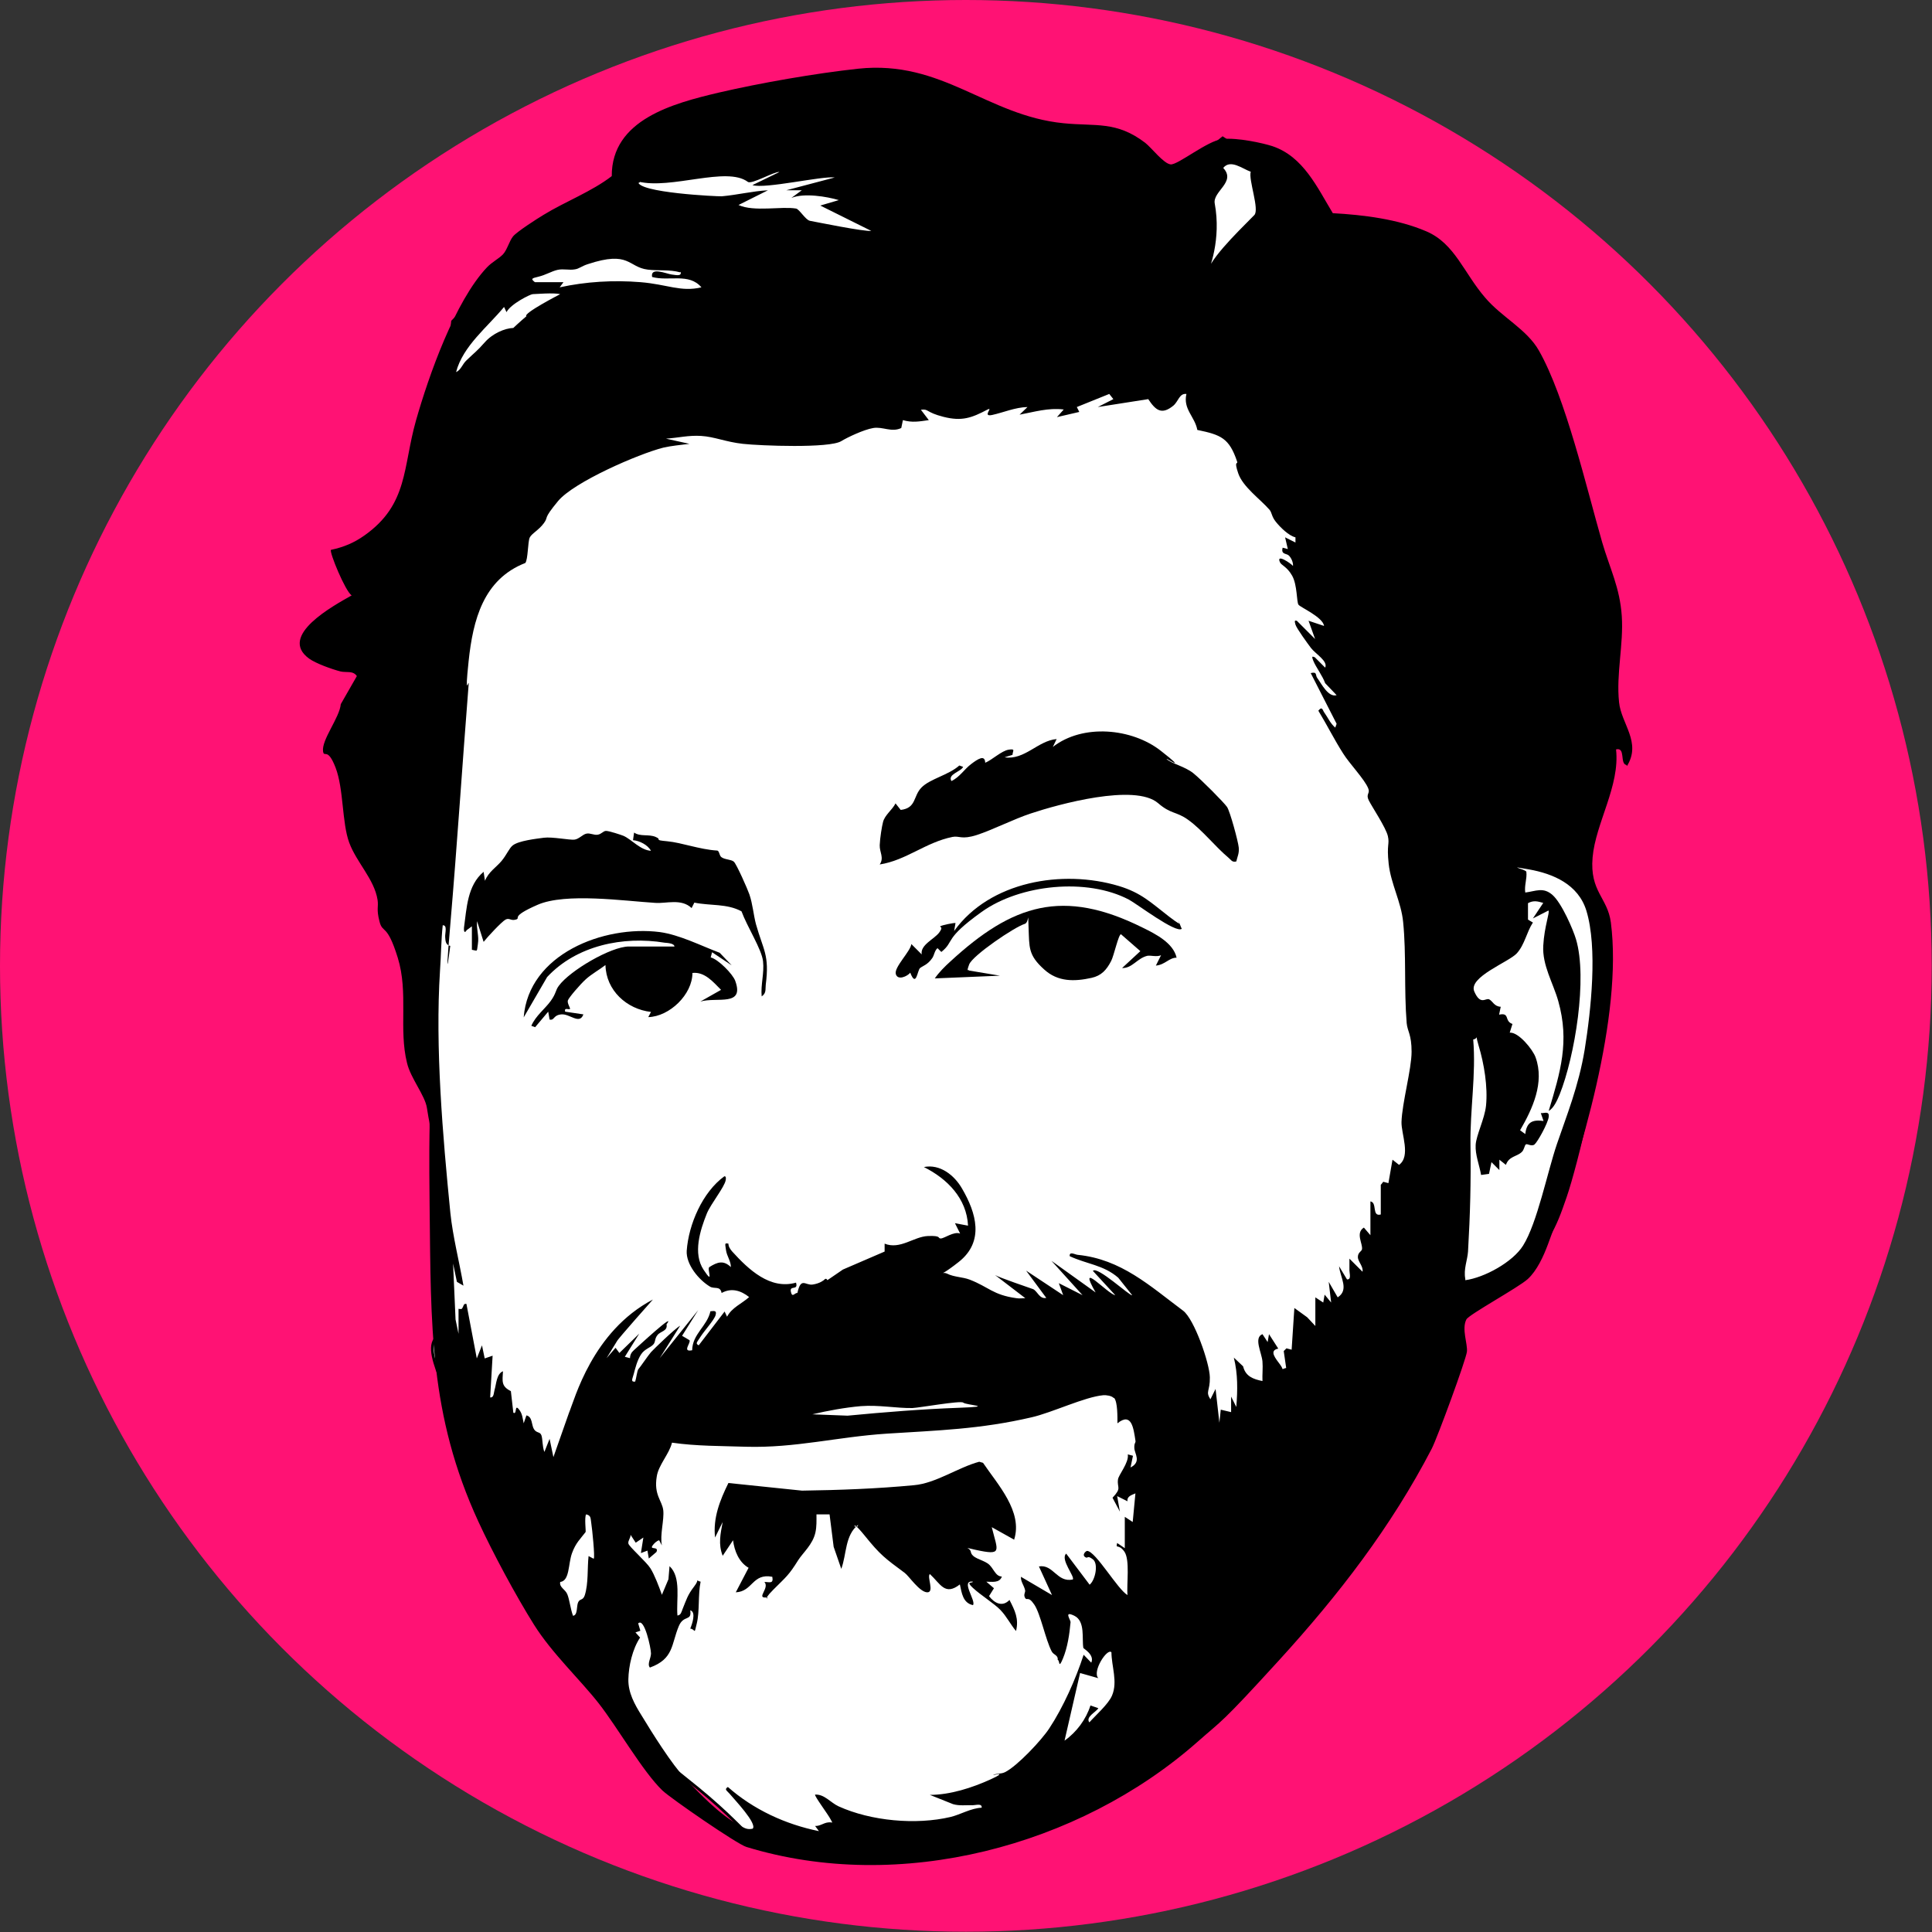 <?xml version="1.0" encoding="UTF-8"?>
<svg xmlns="http://www.w3.org/2000/svg" version="1.1" viewBox="0 0 708.7 708.7">
  <rect x="0" y="0" width="708.7" height="708.7" fill="#333333" stroke="none"/>
  <defs>
    <style>
      .st0 {
        fill: #fff;
        stroke: #000;
        stroke-miterlimit: 10;
      }

      .st1 {
        fill: #ff1274;
      }
    </style>
  </defs>
  <g id="Layer_1">
    <circle class="st1" cx="354.3" cy="354.3" r="354.3"></circle>
    <path class="st0" d="M160,173.3l6-55.4,32.7-33.3,35.6-18.1,3.1-12.6,140,6.2,50.7,7.1,20.4-16.6,19,12.3,25.3,53s86.4,207.3,91.5,210.7,2.5,26.5,3.2,43.3-9.3,57.5-13.3,69.1-6.2,17.4-20,30.5c-12,11.4-16.7,9.7-36.7,31.7s-88.7,144-113.3,154-36.7,22.7-56.7,22.7-49.2.6-61.3,0-8.2-4.6-34.8-25.6-43-39.2-45.8-51.1-34.6-44.5-35.4-64.9-16.4-39.5-10.1-45.7.7-75-8-126.2,8-191.1,8-191.1Z"></path>
  </g>
  <g id="Layer_2">
    <g>
      <path d="M596.6,280.6c-2.5-.4-.2-6.6-3.8-5.7,1.5,13.4-7.5,27-8.6,39.6s5.5,14.7,6.7,23.9c4.4,34.1-10.9,85.6-23.1,118.1-1.6,4.3-4,9.6-7.4,12.7s-21.6,13-22.5,14.8c-1.8,3.5.5,8.9.2,11.8s-10.8,31.5-12.9,35.6c-14.9,28.7-34.1,53.6-56,77.6s-20.5,21.6-30.1,30.1c-43.4,38.2-109.1,55.6-165.3,38.4-3.4-1-27.6-17.7-30.8-20.7-7.2-6.9-16.5-23.2-23.4-32s-17.1-18.3-23.7-28.8-15.3-26.7-20.4-37.8c-18.1-39.2-17.4-72.5-17.9-114.7s.8-25.2-1-37.1c-.7-4.6-6-10.9-7.3-16.5-3.1-12.4.6-25.7-3.4-38.6s-5.5-8.6-6.7-13.3-.3-5.2-.7-7.9c-1.2-7.6-7.7-13.7-10.4-21s-2-19.7-5-27.5-4.2-3.4-4.6-6c-.6-4.2,6.1-12.4,6.5-17.3l5.9-10.3c-1.4-2.1-3.9-1.2-6-1.7-3.1-.8-9-2.9-11.5-4.7-11.6-8.4,9.1-19.5,15.6-23.2-2.3-1.4-8.3-16-7.6-16.7,4.7-1,8.5-2.6,12.3-5.3,16.1-11.4,14-24.9,18.9-42.2,4.7-16.5,14.3-43.7,26-56.1,1.9-2,4.2-3.1,5.8-4.7s2.4-5,3.8-6.7,8.7-6.4,11.2-7.9c8-4.9,17.6-8.5,25-14.2-.1-20.8,22.7-26.7,39.1-30.6,15.5-3.6,35.6-7.1,51.3-8.8,30.9-3.3,47.2,17.2,75.3,20,11.9,1.2,19.4-.9,30,7.2,2.4,1.9,6.7,7.6,9.3,7.9s13.5-8.7,19-9.3,14.9,1.5,18.3,2.6c11.4,3.8,16.5,15.2,22.2,24.6,11.2.6,24,2.2,34.4,6.7s13.7,15.3,21.5,24.3c6,7.1,15.3,11.6,19.7,19.4,9.8,17.2,17.5,50.5,23.2,70.3,2.8,9.6,6.5,16.6,7.2,27.1.7,10.4-2.1,21.1-1,31.6.8,7.9,8.3,14.7,2.9,23.4ZM442.3,101.6c.4-5.6,10.8-15.6,17.8-22.7,2-2-2.2-13-1.3-15.9-3.1-1.1-7.4-4.7-10.1-1.4,4.9,5.2-4,8.6-3.1,13.1,2.4,13-1.8,24.2-3.3,26.9ZM264.8,72c5.7-.5,11.2-1.9,16.9-2.2l-10.8,5.4c5.7,2.6,15.7.4,21.1,1.3,1.2.2,3.5,4.2,5.1,4.5,2.2.4,19.8,4,22.5,3.7l-18.7-9.3,6.8-2c-4.4-1.3-12.7-2.7-17.4-.8l3.8-2.8h-5.7s17.8-4.7,17.8-4.7c-4.7-.6-25.6,4.3-30.2,2.8l9.9-4.8c-1.8-.3-10.2,4.7-11.6,3.6-7.8-5.8-28.1,2.9-40.2-.1-.6,4.1,29.4,5.5,30.6,5.4ZM249.5,99.9c-3.9-1.1-8-.5-11.9-1-7.3-.9-6.6-7.1-22-2-2.2.7-3.2,1.7-4.7,1.9-2.1.4-4.2-.3-6.4.2s-4.4,1.9-7,2.5-2.8.8-1.3,2h10.5s-1.4,1.9-1.4,1.9c9.6-2.1,19.7-2.7,29.6-1.9s14.8,3.7,22.4,1.9c-4.6-5.4-11.9-2.1-18.1-3.8-.7-3.8,5.1-1.2,7.2-.9s3.6.6,3.3-1ZM205.4,107.9c-2.2-.6-9.2,0-10,0s-8.1,3.6-9.6,6.6l-.9-1.9c-6,7.3-15.1,14.3-17.6,23.9,1.8-.8,2.3-2.9,3.8-4.3,3.1-3,3.8-3.3,6.7-6.6s7.4-5.2,10.5-5.3c0,0,2.3-2.2,4.8-4.3-1.4-1,12.4-8.1,12.4-8.1ZM168.2,493.5v-13.4c0,0,1,.2,1.2,0,.8-1,.5-2,1.7-1.8l3.8,20,1.9-4.8,1,4.8,2.9-1-.9,15.3c1.4.2,1.3-1.7,1.6-2.7.7-2.3.7-5.9,3.1-6.9-.2,3.7-.7,5.5,2.9,7.3l.9,7.9c1.4.9.4-3.1,1.9-1.4s1.5,3.6,1.9,5.3l1-2.9c2.3.5,1.8,3.6,2.8,5.1s2.2.8,2.7,2.2.3,4.2,1.1,6.1l1.9-4.8,1.4,6.7,5.7-16.2c2.1-4.9,8.5-29.9,30.8-41.6,0,0-13,14.6-13.2,15.3l-3.8,6.2,3.3-3.8,1.4,1.9,7.3-7.1-5.3,8.5,1.9.5c0-1.2.5-2.1,1.4-2.9s15.9-14.7,12-9.5c.5,2.5-2.2,2.5-3.3,3.9s-.7,2.3-1.4,3.3c-1.1,1.4-3.3,1.7-4.7,3.9s-2.1,5.1-2.6,7-1.3,3.1.5,2.9c.4-1.1.7-4.1,1.2-4.6s3.7-5.2,4.6-6.2,8.7-8.6,10.7-9.7l-7.5,11.9,14.1-17.6-5.9,9.4,2.7,1.6c.7.9-2.9,4.5,1,3.7.1-6,5.5-8.8,6.7-14.3,1.3-.1,2.4-.4,1.9,1.4s-4.1,5.7-5.5,7.9-2,2.5-.7,3.2l9.5-12.4.9,1.9c1.8-3.4,5.3-4.7,8.1-7.2-3-2.4-6.5-3.5-10.1-1.5-.5-2.7-2.6-1.4-4.2-2.3-4.2-2.5-8.9-8.2-8.6-13.2.7-9.7,5.8-21.5,13.8-27.3.7-.1.6.9.5,1.4-.4,2.5-5.4,8.6-6.9,12.2-2.5,6.2-5.2,14.7-1.2,20.7s1.1-.4,2.1-1c3-1.9,5.2-2.6,7.9,0,0-2.3-1.5-4-1.8-6.3s-.6-2.6.9-2.3c0,1.1.7,2.1,1.4,2.9,6,6.6,13.9,14.1,23.4,11.4.9,3.1-2.4.8-1.9,3.3s1.5.3,2.4.5c1.3-6,2.9-2.7,5.6-3.1s4.1-1.6,4.3-1.8c.7-.8,1.1.2,1.1.2l5.7-3.9,15.3-6.6v-2.9c5.7,2.3,10.7-2.6,15.9-2.8s3.4.9,4.7.9,4.8-2.7,7.1-1.8l-1.9-3.8,4.8.9c-.5-10-7.6-17.2-16.2-21.5,5.9-1.2,11.2,3,14,7.9,5.2,8.9,8.3,19.4-1.2,26.9s-6.9,3-4.3,4.3,5.7,1.2,8.3,2.2c7,2.7,8.5,5.6,17.1,6.8,1.1.2,2.2,0,3.3,0l-11.1-8.5c1.1.8,13.2,4.9,14,5.2,1.6.8,2.3,3.7,4.8,3.2l-7.4-10,13.6,9-1.6-4.4,8.7,4.4-11.4-12.6,16.2,11.6c-7.1-12.4,4.4.6,7.2,1l-8.2-8.9c1.5-2,13.8,9.5,14.4,8.9l-5.1-6.4c-5.4-4.7-11.6-5-17.8-7.9-.2-1.9,1.9-.6,2.9-.5,16,1.6,26.5,11.4,38.7,20.5,4.1,3.1,9.7,19.2,9.8,24.4s-1.7,5.1.2,8.1l1.9-3.8,1.4,12.4.5-4.8,3.8.9v-5.7s1.9,3.8,1.9,3.8c.5-6.1.6-12.1-.9-18.1l3.4,3.2c.9,3.7,3.7,4.7,7.1,5.4-.1-2.4.2-4.8,0-7.2-.3-3.3-3.3-8.7,0-10l1.9,2.9.5-2.9,3.4,5.3c-3.6.7-.9,3.7.7,5.9s0,1.7,2.2,1.2l-.9-6.2,1-1,1.9.5,1-15.3,4.7,3.4,3,3.2v-10.5s2.9,1.9,2.9,1.9l.5-2.9,2.4,2.9-.9-7.6,3.3,5.7c4.3-2.8.9-7.3.5-11.4l2.9,4.8c1.7.2.9-2.2.9-3.3s0-2.9,0-4.3l4.8,4.8c.4-1.9-1.7-3.7-1.7-5.4s1.3-2,1.5-2.8c.4-2-2.5-6,.7-8l2.4,2.8v-12.4c2.6.4.4,5.7,3.8,4.8v-10.9c.1,0,.9-1.1.9-1.1l1.9.5,1.5-8.6,2.4,1.9c4.4-3.2.8-11.3.9-15.7.2-7,3.7-19.4,3.7-25.8s-1.5-7.4-1.8-10.5c-1-12.3-.1-25.2-1.3-37.1-.7-7.3-4.5-14-5.3-21.3s.4-7.1-.3-10.2-5.8-10.7-7-13.1.6-2.5-.2-4.4c-1.3-3.3-6.9-9.1-9.2-12.8-3.2-5-6-10.6-9.1-15.7,1.5-1.9,1.6,0,2.2.7,1.3,1.8,2.2,4,4,5.5l.5-1.4-9.5-18.6c2.5-.6,1.6.7,2.4,1.8,1.5,2,4,7.2,7.1,6.3l-4.2-4.4c-.9-2.6-3.4-5.9-4.3-8.1s-.2-1.6.5-1.4l3.8,3.8c1.1-2.4-3.5-5-5.2-7.2-1.2-1.6-5.3-7.2-5.7-8.6s-.3-1.6.5-1.4l6.7,6.7-2.4-6.7,5.7,1.9c-.5-3.3-8.7-6.8-9.4-7.8s-.4-7.2-2.3-10.6-4-3.8-4.5-5c-1.5-3.3,4.1.5,4.8,1.4.1-1.3-.6-2.9-1.5-3.8s-3-.3-2.3-2.9l1.9.5-1-4.3,3.8,1.9v-1.9c-2.5-.6-5.6-3.7-7.2-5.7s-1.4-3.3-2.3-4.4c-3.5-4-9.8-8.4-11.5-13.4s0-3.1-.4-4.3c-2.9-8.6-5.9-9.8-14.6-11.6-.9-4.9-5.3-7.6-4-13.2-2.6-.3-2.9,2.7-4.8,4.3-4.3,3.5-6.5,1.7-9.2-2.4l-18.5,2.9,5.7-2.9-1.5-1.9-11.9,4.8.9,1.8-8.2,1.9,2.5-2.8c-5.7-.7-10.8.9-16.2,1.9l2.9-2.8c-4.5.1-8.8,2-12.9,2.9s.8-3.3-1.9-1.9c-5.7,3-9.3,4.3-16,2.6s-5.3-3-8.3-2.6l2.9,3.8c-3.5.5-6.1,1-9.5,0l-.6,2.9c-3.6,1.7-6.8-.6-10.3,0s-9.4,3.4-11.7,4.8c-4.3,2.7-29.8,1.7-36.1,1s-10.4-2.6-15.3-2.9c-4.6-.3-8.4.7-12.9,1l8.6,1.9c-3.1.4-6.6.7-9.6,1.4-9.1,2.3-32.8,12.6-38.6,19.6s-3.3,5.5-5.2,8.1-4.5,3.8-5.2,5.3-.6,8-1.6,9.3c-15.4,6-19.2,20.9-20.8,36s.2,5.8,0,8.6c-2.3,29.1-4.2,58.6-6.7,87.8s.2,5.4,0,8.1c-1.8-.4-1.8-1.9-1.9-3.3s.9-4.4-.9-4.3c-.6,5.5-.6,11.2-1,16.7-1.8,28.1,1,60.5,3.8,88.8.9,8.7,3.3,18,4.8,26.7l-2.4-1.4-1.4-6.7.9,20.5,1.9,9.1ZM537.5,469.6c6.9-.9,17.4-6.6,21.2-12.7,5.2-8.3,8.9-26.9,12.4-37.2s8-21.3,10.2-34.7c2.3-14.3,4.8-37.3.6-51-3-9.6-12.1-13.5-21.1-15.1s-1,0-.9.9c.3,2.6-.8,5-.4,7.6,3.9-.5,6.6-2.1,10,.9s7.6,12.8,8.6,16.2c4.3,14.3-.4,43-6,57-.8,1.9-2.1,5-4,6,4.3-14.3,7.7-25.4,3.5-40.3-1.9-6.7-5.9-13.1-5.5-20.3s2.5-12.3,1.9-12.9l-5.7,2.9,3.8-5.7c-2.1-.6-3.6-1-5.6.1v6c-.1,0,1.8,1.1,1.8,1.1-2.3,3.5-3,8.1-5.9,11.3s-17.9,8.7-15.6,14,4.2,2.2,5.5,2.9,1.8,2.6,4.2,2.7l-.6,2.9c4.1-.9,1.8,2.4,4.9,3.4l-1,3.2c3.2-.3,8.5,6.2,9.5,9.1,3.3,9.2-1.1,18.8-5.7,26.7l1.9,1.4c.5-4.3,2.5-5.4,6.7-4.8l-1-2.9c1.1.2,3.2-1,2.9,1.4s-4.1,9.2-5.2,10.1-2.7-.4-3.2,0-.6,2-1.5,2.8c-1.8,1.7-4.7,1.5-5.8,4.7l-2.4-1.9v3.8s-2.9-2.9-2.9-2.9l-.9,4.3-2.9.4c-.6-3.5-2.2-7.4-2-11s3.3-9.6,3.8-14.4c.7-6.9-.7-15.4-2.7-22s.8-2.7-2-2.3c1.1,12.8-1.2,25.8-1,38.7.2,13.5-.1,25.3-.9,39.1-.2,3.1-1.7,6.5-1,10ZM408.5,512.8c-.7-.8-2.7-1.1-3.8-1-6.8.6-18.8,6.4-26.3,8.1-18.9,4.4-34.5,4.8-53.2,6-18.2,1.2-33.4,5.3-51.5,4.8-9.1-.3-18.2-.2-27.2-1.5-1,4.2-5,8.2-5.6,12.5-1.1,6.7,2,8.8,2.4,12.3s-1.3,9.1-.5,12.9l-1-1.9c-.9.2-1.9,1.2-2.4,1.9-1.3,1.8,2.4.1,1.4,2.4l-2.8,2.4-.5-2.9-2.4.9.9-5.7-2.8,1.9-1.9-2.9c.1,1.1-1,2.1-.8,3.2s6.6,6.7,8.1,9.1,3.1,6.6,4.2,9.7l2.4-5.7.4-4.8c4.4,4.1,2.4,12.3,2.9,18.1,1.3-.1,1.5-1.4,1.9-2.4,1.4-3.4,1.8-5.1,4.2-8.2s0-2.4,2.4-1.8c-1,4.8-.3,10.8-1.4,15.3s-.3,2.2-2.4,1.9c.6-1.4,2.3-6.1,0-6.7.6,4.2-2.4,1.5-4.2,5.8-2.8,6.7-1.8,12-10.6,15.2-1.1-1.3.4-3.4.4-5.2s-2.4-13.3-4.7-11l.8,2.7-1.8.6,1.7,1.9c-2.8,4.2-4.2,10.4-4.3,15.3s2.3,9.2,4.8,13.2c3.8,6.3,11.2,18.1,16,23.1s12.5,13.4,20.5,17.6c1.6.8,2.4,1.3,4.3.9,1.8-1.8-6.8-10.8-8.1-12.4s-2.5-1.9-1-2.9c9.4,8.3,21.1,13.7,33.4,16.2l-1.4-1.9c1.8.1,3-1.1,4.8-1.3s1.8.7.9-1.1-6.1-8.7-5.7-9.1c3.4-.2,5.6,2.9,8.6,4.3,11.9,5.4,28.4,6.9,41.1,3.9,3.7-.9,7.4-3.2,11.4-3.4.2-1.7-2.2-.9-3.3-.9-2.4-.1-4.8.3-7.2-.4l-8.5-3.4c7.4,0,15.5-2.6,22.3-5.7s.6-1.4.9-1.6c1.1-.6,2.8-.3,4.3-1,4.5-2.2,13.5-11.8,16.3-16.1,5.1-7.7,9.8-18.3,12.6-27l2.8,2.9c1.3-2.9-2.8-5.1-2.9-5.4-.6-3.3.8-9.8-3.3-11.8s-1.3,1.5-1.4,2.4c-.4,4.4-1.1,9.2-2.8,13.3s-1.1.6-1.9.5c.2-1.8-1.5-1.8-2.2-3.1-2.3-4.4-4.1-13.8-6.4-17.2s-2.7-1.2-3.4-2.5.3-2,0-2.9c-.4-1.7-1.6-3-1.5-4.8l11.4,6.7-4.8-10.5c5.3-.9,6.6,6,12.4,4.8,1-.9-4.7-7.4-2.4-9.5l8.6,11.4c2.1-1.7,3.3-7.7,1.2-9.3s-1.8-.3-2.6-.7c-1.7-.8,0-2.4.5-2.4,3.2.2,11.2,14.2,14.8,16.2-.4-3.9,1-13-1.2-16s-3.2-.7-2.6-3.1l2.8,1.9v-11.5s2.9,1.9,2.9,1.9l1-10.5c-1.4.6-3.2,1.1-2.9,2.9l-3.8-1.9,1,5.7-2.7-5.1c3.5-3.7,1.6-3.5,2-6.7.2-1.7,4.1-6.2,3.6-9.2l1.9.5-.9,4.3c4.1-2.1,1.5-5,1.4-7.1s.6-1.8.4-2.8c-.7-4.5-1.4-10.5-6.6-6.3,0-2.2.1-7.8-1.2-9.3ZM353.3,514.5c-1-.8-16.1,1.9-18.6,2-5.9.1-12.3-1.2-18.9-.7-5.8.5-12.3,1.7-17.8,3l12.9.5c13.6-1.3,27.3-2.4,41-2.9s2.6-.9,1.4-1.9ZM217.8,571.7c.5-.4-.6-11.1-.9-12.9s0-2.9-1.9-3.3c-.7,1.2,0,6.3-.2,6.5-1.8,2.4-3.6,3.9-5,7.8s-.8,10.1-4.3,10.5c-.4,2,1.8,2.6,2.6,4.5s1.2,5.6,2.1,7.9c1.8-.2,1.2-3.6,1.9-5s1.7-.5,2.4-2.5c1.4-4.4.9-9.9,1.4-14.4l1.9,1ZM407.7,606.1c-1.5-1.7-7.2,7.1-4.8,9.5l-6.7-1.9-5.7,24.8c4.4-3.1,7.9-7.8,9.5-12.9l2.9,1c-.8,1.4-4.8,3.2-3.3,5.2,2.3-2.6,7-6.7,8.3-9.8,2.2-5.1-.2-10.8-.2-16Z"></path>
      <g>
        <path d="M372.4,565l-8.6-4.8c2.2,8.9,4.1,10.5-6,8.3s-2.1-1.7-1.7.7,4,2.8,6.2,4.3,2.7,4.8,5.2,4.8c-.8,2.5-3.7,1.9-5.7,1.9l2.8,2.4-1.8,2.9c2,2.6,4.9,4.1,7.5,1.4,2,3.9,3.5,6.9,2.4,11.4-2.1-2.5-3.4-5.3-5.7-7.7s-7.3-5.5-10.1-8.1-.3-1.6,0-2.3c-4.8-.7,1.3,7.1,0,8.6-3.7-.8-4.1-4.4-4.8-7.6-5.5,4.3-7.1-.2-11-3.8-1.2.9,1.8,6.8-1,6.7s-6.7-6-8.2-7.1c-7.4-5.5-8.9-6.5-14.8-13.8s-3.1-.8-2.3-3.9c-4.9,3.9-4.2,10.8-6.2,16.2l-2.8-8.1-1.5-11.9h-4.8c0,2.3.1,4.5-.4,6.7-1,4.4-4.5,7.3-6.3,10.1-3.5,5.6-4.3,6-9.1,10.8s-.7,2.8-2.8,2.9c-3.5.2,1.5-3.5-.5-5.7,1.9,0,3.4.8,2.9-1.9-7.4-1.4-7.1,5.4-13.4,5.7l4.7-9c-3.5-2-5.2-6.1-5.7-10.1l-3.8,5.7c-1.7-4.3-.8-8.1,0-12.4l-2.8,5.7c-.8-7.2,1.8-13.7,4.9-20l27,2.8c13.7-.2,27.5-.7,41.1-2,8-.7,16.1-6.5,23.9-8.6l1.4.4c5.4,8,14.7,17.9,11.4,28.2Z"></path>
        <g>
          <path d="M428,278.5c1.8,1.6,6.7,2.7,9.7,5.1s11.3,10.8,12.4,12.4,4.1,12.7,4.3,14.9-.5,3.3-.9,5.1c-1.6.4-1.9-.6-2.9-1.4-4.8-4-9.6-10.2-14.8-13.9-4.3-3.1-6.3-2-11-6.1-8.5-7.3-36.5.4-46.7,3.8-6.1,2-14.2,6.1-19.8,7.9s-6.4.2-8.9.7c-9.9,2-17,8.6-26.7,10.1,1.7-2.5-.1-4.5,0-7.1s.8-6.9,1.2-8.4c.6-2.6,3.4-4.5,4.6-6.9l1.9,2.4c5.8-.7,4.5-5,7.6-8.2s10-4.6,13.9-8.1l1.4.5c-.8,1.8-5.8,2.7-4.3,5.2,3-1.4,4.7-4.3,7.2-6.2s5.1-3.6,5.2-.5c2.6-1.1,6-4.4,8.6-4.8s1.5.4,1.4,1.9l-2.9.9c7.4,1.1,12.2-6.1,19.1-6.7l-1.4,2.9c11-8.6,29-6.9,39.6,1.4s1.5,2.4,2.2,3Z"></path>
          <path d="M238.8,312.1c-1.2-2.2-4.2-3.7-6.6-3.9l.4-2.8c2.3,1.6,5.3.5,7.9,1.6s-1,1.1,4.3,1.6,11.8,3,18.2,3.4c.9,0,.8,1.8,1.6,2.4,1.3,1,3.6.8,4.6,1.7s5.1,10.2,5.7,12c1.2,3.5,1.5,7.5,2.4,10.9,2.7,9.6,5,11.2,3.6,22.2-.2,1.6.3,3.1-1.5,4.3-.4-4.3,1-8.5.5-12.9s-5.8-12.6-7.9-18.3c-5.3-2.9-11.5-2-17.3-3.2l-1,2c-3.8-3.6-9.3-1.6-13.3-1.9-11.4-.7-32.9-3.8-43.2.7s-6,4.8-7.9,5.4-2.4-.7-3.8,0-6.6,6.3-8.1,8.2l-2.4-7.6c-.3,3,.8,5.4.3,8.4s.1,2.5-2.2,2.1v-8.6s-1.9,1.4-1.9,1.4c-.9,1.5-1.1.1-1-.9,1-7.1,1.2-15.5,7.2-20.5l.5,3.3c1.3-3.3,4.2-5,6.1-7.3s2.8-4.7,4.1-5.7c2.2-1.7,8.4-2.4,11.4-2.8s9.5.9,11.2.7,3-1.9,4.4-2.2,2.7.6,4.1.4,2-1.3,3-1.4,5.8,1.5,6.5,1.8c3,1.3,6.3,5.4,10.3,5.5Z"></path>
          <path d="M247.4,347.4c.2-1.4-2.6-1.5-3.6-1.6-15.2-2.5-32.3,1-43.1,12.6l-8.6,14.8c1.8-23.2,29.3-33.9,49.9-31.3,7.3,1,15.1,5,22,7.6l4.4,4.6-7.2-4.8-.5,1.9c2.8.7,8.1,6.1,9,8.6,3.5,9.6-6.8,5.8-12.8,7.6l7.6-4.3c-2.9-2.9-6-6.7-10.5-6.2,0,7.9-8.4,16-16.2,16.2l1-1.9c-8.9-1-16.5-7.9-16.7-17.2-2.2,1.7-5.1,3.3-7.2,5.2s-6.3,6.8-6.6,7.8,1,2.9.8,3.1c-.5.4-2.2-.7-1.8,1l6.7,1c-1.4,3.9-5-.3-8.1,0s-2.4,2.3-4.3,1.9l-.5-2.9-4.8,5.7-1.4-.5c1.6-3.7,5-6.2,7.1-9.1s1.7-3.9,3-5.6c4-5.5,19.1-14.4,25.7-14.4h16.7Z"></path>
          <path d="M431.6,351.3c-2.8,0-4.2,2.6-7.6,2.9l1.9-3.8c-1.6.7-3.7,0-5,.2-3.8.9-5.5,4.6-9.3,4.5l6.7-6.2-7.1-6.2c-.9,0-2.6,7.9-3.6,9.8-1.7,3.3-3.6,5.4-7.2,6.2-6.3,1.4-12.4,1.5-17.4-3.1-5.9-5.3-5.4-8.1-5.7-15.3s.3-1.9-1.4-1.4c-3.7,1.1-19.2,11.6-20.4,14.9s-.1,1.5-.1,2.2l11.4,1.9-23.9,1c1.5-2.2,3.7-4.4,5.7-6.2,22.8-21,41.3-27,70.6-12.4,4.7,2.3,11.2,5.6,12.4,11Z"></path>
          <path d="M432.3,338.1c.4.4.8,1.9,1.2,2.6-2.1,1.8-16.4-9.1-19.4-10.7-15.4-8.1-39.9-5.6-54,4.5s-9.8,10.7-14.8,14.7l-1.4-1.4c-1.1.9-1.2,2.6-1.9,3.6-1.7,2.5-3.5,2.9-4.5,3.7s-1.4,7.4-3.6,1.7c-1,1.3-4.6,3-5.3.5s5.4-8.3,5.7-11l3.8,3.8c-.6-3.5,4.6-5.6,6.4-8s0-1.9.4-2.3,5.3-1.4,5.6-1.2l-.5,2.9c13.1-18.2,39.7-22.7,60.4-16.5,8.3,2.5,11.9,6.2,18.4,11.2s2.7,1,3.5,1.7Z"></path>
        </g>
      </g>
    </g>
  </g>
</svg>
